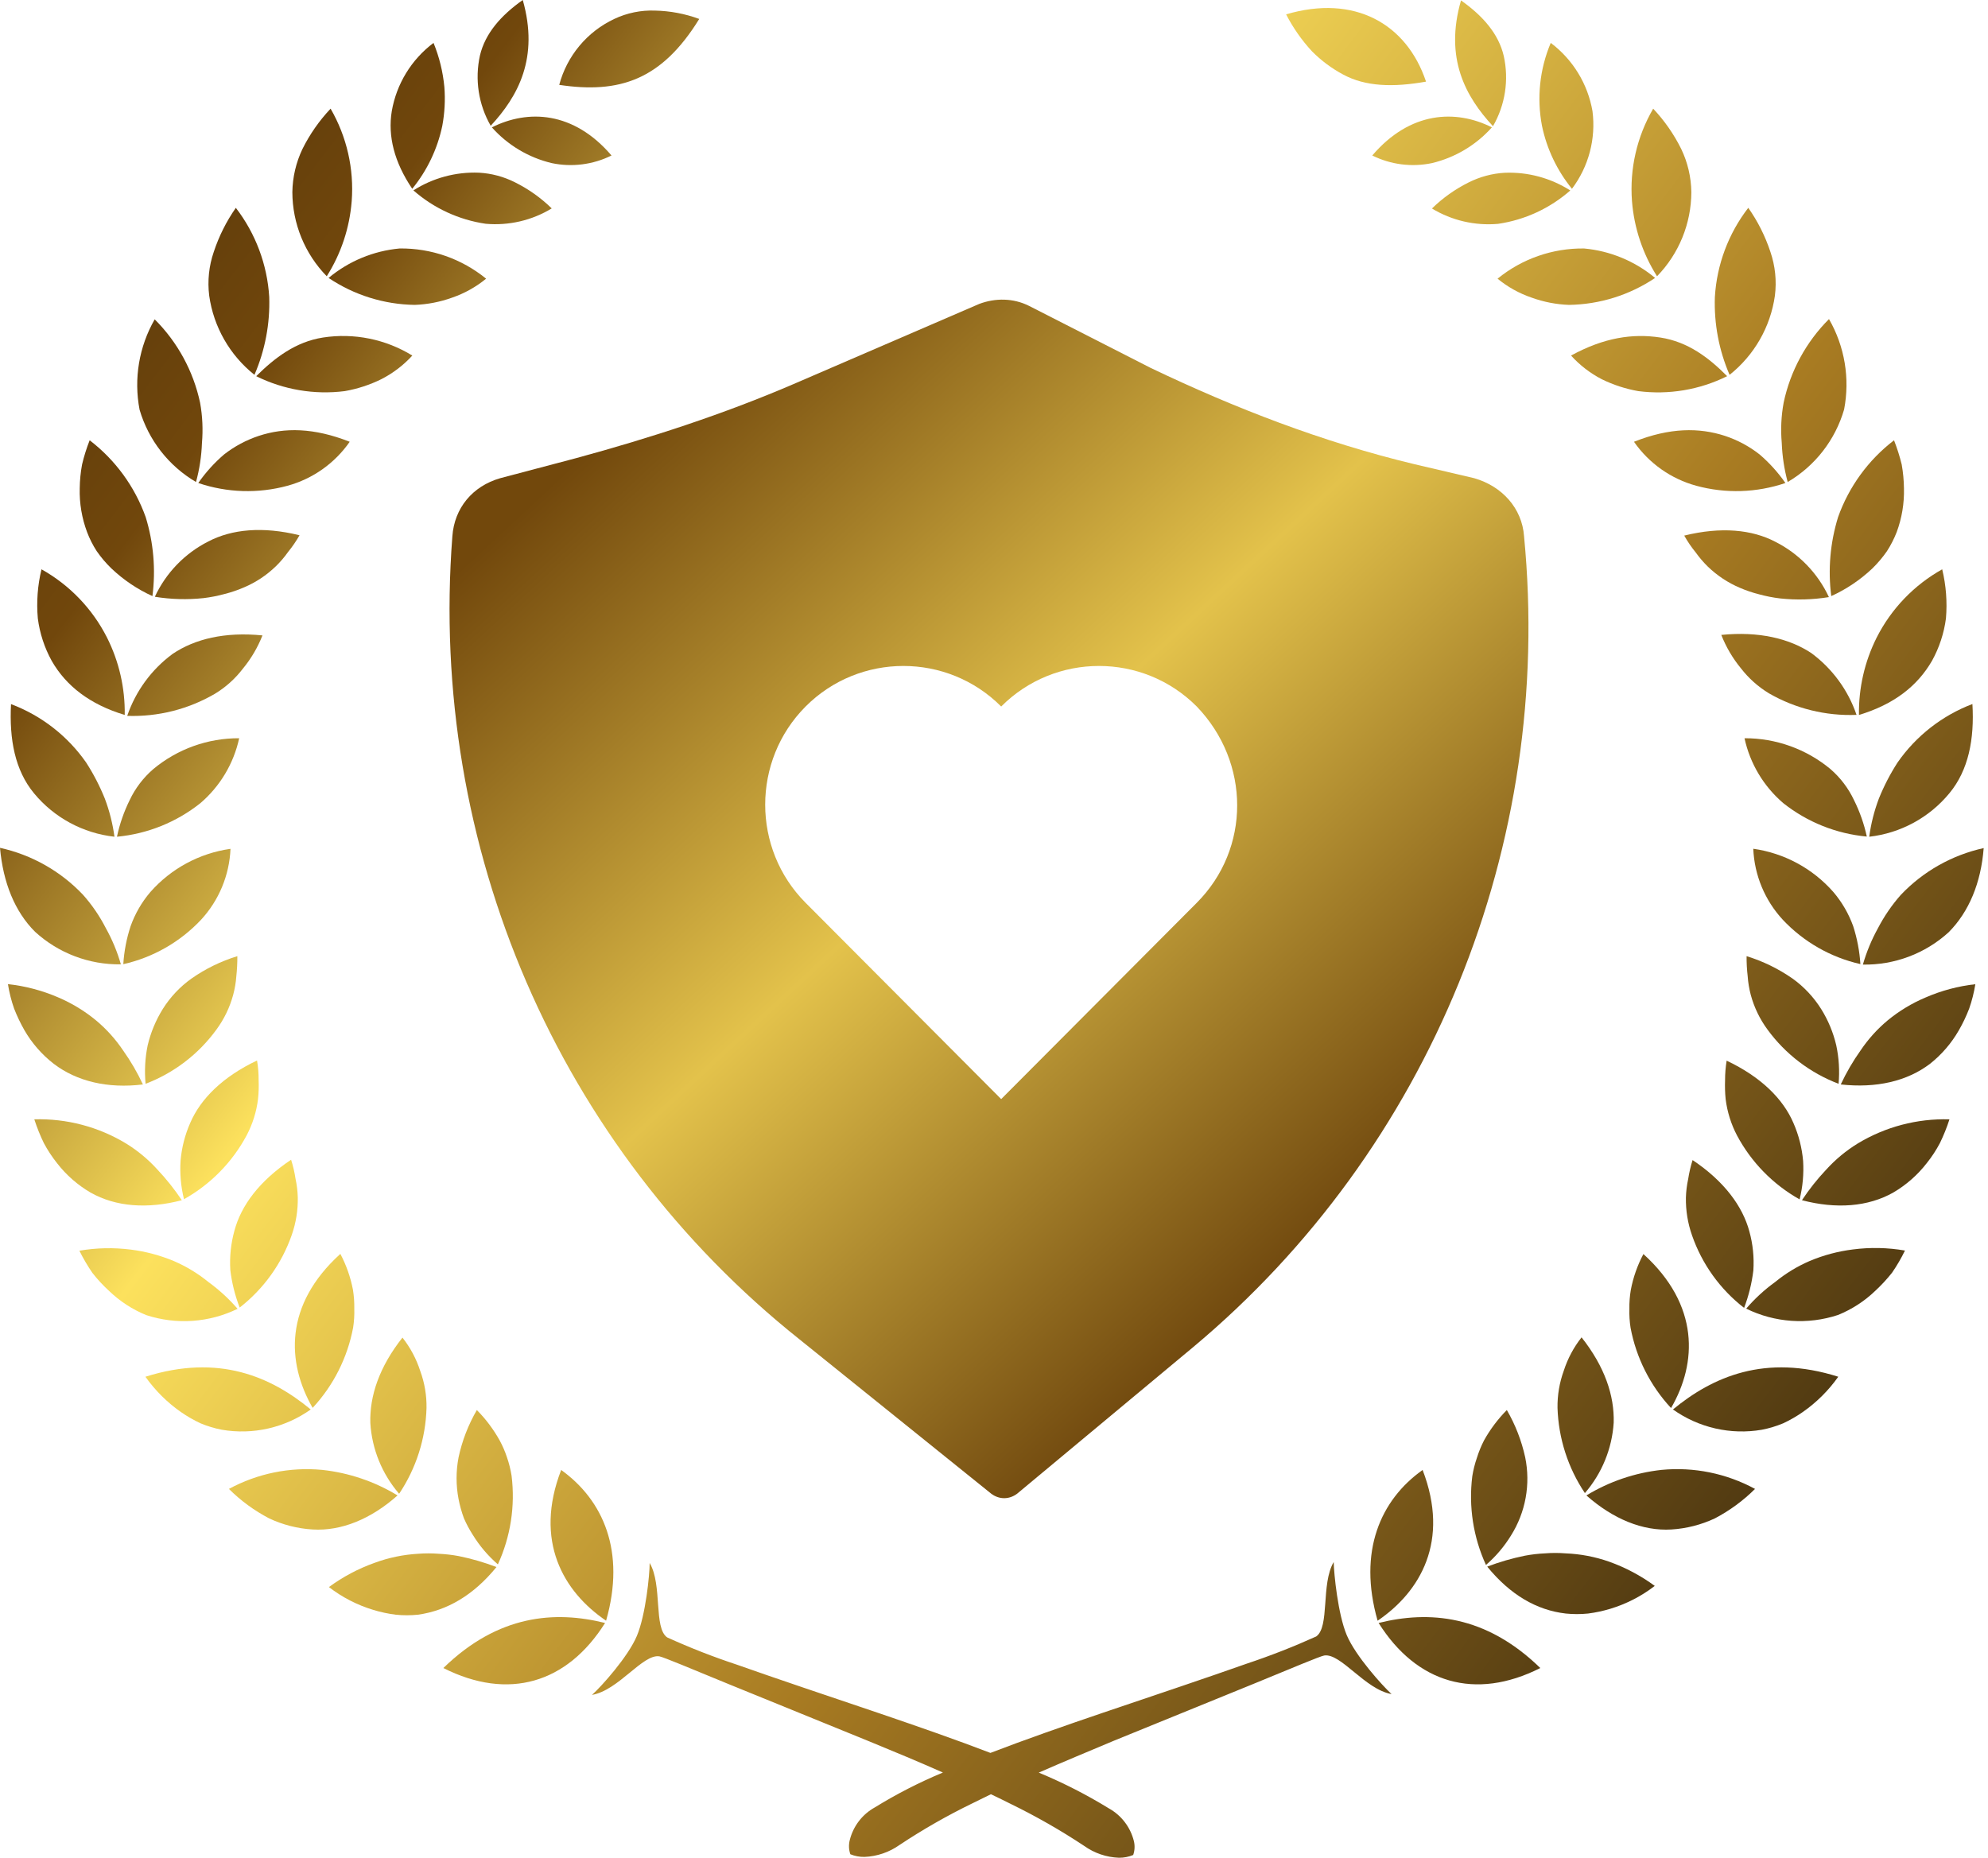 <svg xmlns="http://www.w3.org/2000/svg" width="199" height="186" viewBox="0 0 199 186" fill="none"><path d="M150.526 5.599C150.008 3.384 148.437 1.588 146.248 0.042C144.576 5.833 146.707 9.685 149.448 12.635C150.675 10.507 151.06 7.997 150.526 5.599Z" fill="url(#paint0_linear_92_516)"></path><path d="M137.365 15.568C139.217 16.488 141.325 16.755 143.348 16.329C145.663 15.774 147.753 14.526 149.34 12.752C145.738 10.939 141.159 11.123 137.365 15.568Z" fill="url(#paint1_linear_92_516)"></path><path d="M134.448 7.462C136.688 8.674 139.462 8.758 142.746 8.173C140.808 2.373 135.585 -0.585 128.741 1.437C129.431 2.78 130.3 4.022 131.323 5.131C132.242 6.06 133.296 6.846 134.448 7.462Z" fill="url(#paint2_linear_92_516)"></path><path d="M157.354 18.902C159.027 16.68 159.765 13.89 159.409 11.131C158.938 8.403 157.444 5.958 155.231 4.295C154.123 6.916 153.818 9.807 154.354 12.602C154.835 14.912 155.864 17.073 157.354 18.902Z" fill="url(#paint3_linear_92_516)"></path><path d="M150.618 17.298C149.361 17.37 148.133 17.7 147.008 18.267C145.657 18.94 144.419 19.82 143.34 20.875C145.326 22.078 147.645 22.617 149.958 22.412C152.64 22.02 155.151 20.859 157.187 19.07C155.23 17.821 152.937 17.203 150.618 17.298Z" fill="url(#paint4_linear_92_516)"></path><path d="M165.869 27.66C168.064 25.404 169.295 22.384 169.304 19.237C169.285 17.74 168.94 16.266 168.292 14.916C167.561 13.44 166.614 12.08 165.485 10.88C163.857 13.678 163.117 16.904 163.362 20.131C163.572 22.807 164.432 25.392 165.869 27.66Z" fill="url(#paint5_linear_92_516)"></path><path d="M157.053 30.526C160.128 30.481 163.124 29.543 165.677 27.827C163.66 26.145 161.18 25.117 158.565 24.878C155.414 24.839 152.349 25.91 149.908 27.902C150.921 28.734 152.076 29.377 153.317 29.799C154.517 30.234 155.777 30.479 157.053 30.526Z" fill="url(#paint6_linear_92_516)"></path><path d="M177.668 29.607C177.856 28.127 177.701 26.623 177.217 25.212C176.7 23.642 175.954 22.159 175.003 20.808C173.019 23.38 171.854 26.49 171.66 29.733C171.565 32.408 172.068 35.072 173.131 37.529C175.602 35.567 177.226 32.732 177.668 29.607Z" fill="url(#paint7_linear_92_516)"></path><path d="M172.888 37.663C171.058 35.816 168.969 34.22 166.203 33.794C163.437 33.368 160.563 33.794 157.262 35.599C158.14 36.567 159.184 37.371 160.345 37.972C161.498 38.537 162.725 38.936 163.989 39.159C167.038 39.551 170.135 39.031 172.888 37.663Z" fill="url(#paint8_linear_92_516)"></path><path d="M178.947 48.259C181.69 46.65 183.711 44.051 184.596 40.997C185.194 37.897 184.658 34.684 183.083 31.947C180.794 34.234 179.217 37.137 178.546 40.304C178.3 41.634 178.236 42.992 178.354 44.34C178.404 45.664 178.603 46.979 178.947 48.259Z" fill="url(#paint9_linear_92_516)"></path><path d="M172.663 43.638C170.089 42.802 167.156 42.802 163.563 44.231C165.06 46.384 167.267 47.943 169.797 48.635C172.733 49.434 175.84 49.338 178.721 48.359C177.985 47.302 177.117 46.341 176.139 45.501C175.097 44.683 173.921 44.053 172.663 43.638Z" fill="url(#paint10_linear_92_516)"></path><path d="M183.309 59.682C184.823 58.994 186.212 58.059 187.42 56.917C187.962 56.388 188.452 55.809 188.883 55.187C189.273 54.584 189.6 53.943 189.861 53.273C190.378 51.876 190.625 50.392 190.588 48.903C190.577 48.098 190.502 47.296 190.362 46.504C190.159 45.68 189.902 44.871 189.593 44.081C187.025 46.05 185.08 48.72 183.994 51.769C183.203 54.327 182.969 57.026 183.309 59.682Z" fill="url(#paint11_linear_92_516)"></path><path d="M177.71 54.242C175.379 53.022 172.287 52.713 168.593 53.624C168.922 54.213 169.302 54.773 169.73 55.295C170.096 55.809 170.507 56.29 170.958 56.732C171.884 57.626 172.966 58.343 174.15 58.847C174.78 59.119 175.432 59.34 176.097 59.507C176.785 59.695 177.486 59.832 178.195 59.916C179.82 60.09 181.462 60.044 183.075 59.783C181.959 57.386 180.07 55.434 177.71 54.242Z" fill="url(#paint12_linear_92_516)"></path><path d="M187.855 63.836C186.65 66.238 186.043 68.895 186.083 71.582C189.577 70.529 191.933 68.691 193.395 66.159C194.122 64.844 194.596 63.404 194.791 61.913C194.93 60.266 194.803 58.607 194.415 57C191.597 58.575 189.313 60.955 187.855 63.836Z" fill="url(#paint13_linear_92_516)"></path><path d="M172.303 63.568C172.778 64.778 173.441 65.907 174.267 66.911C175.041 67.912 175.993 68.762 177.075 69.418C179.735 70.95 182.774 71.697 185.841 71.574C184.994 69.091 183.408 66.927 181.295 65.373C179.081 63.919 176.047 63.192 172.303 63.568Z" fill="url(#paint14_linear_92_516)"></path><path d="M167.465 141.117C168.742 142.025 170.185 142.672 171.712 143.02C173.239 143.369 174.821 143.412 176.365 143.147C177.095 143.006 177.809 142.79 178.496 142.504C179.185 142.183 179.845 141.803 180.468 141.367C181.845 140.406 183.043 139.213 184.011 137.841C176.699 135.518 171.426 137.849 167.465 141.117Z" fill="url(#paint15_linear_92_516)"></path><path d="M167.273 140.975C169.897 136.462 170.131 130.663 164.507 125.557C163.907 126.684 163.482 127.896 163.245 129.15C163.139 129.777 163.091 130.412 163.103 131.047C163.084 131.679 163.123 132.311 163.22 132.936C163.784 135.945 165.189 138.732 167.273 140.975Z" fill="url(#paint16_linear_92_516)"></path><path d="M166.32 147.167C163.656 147.458 161.088 148.331 158.799 149.724C161.465 152.081 164.432 153.309 167.306 153.134C168.815 153.041 170.292 152.664 171.66 152.022C173.14 151.245 174.495 150.251 175.68 149.072C172.819 147.518 169.56 146.855 166.32 147.167Z" fill="url(#paint17_linear_92_516)"></path><path d="M161.532 142.437C161.607 139.738 160.646 136.847 158.315 133.897C157.527 134.896 156.925 136.028 156.535 137.239C156.102 138.428 155.89 139.685 155.908 140.95C156.002 143.997 156.952 146.957 158.649 149.49C160.353 147.516 161.366 145.04 161.532 142.437Z" fill="url(#paint18_linear_92_516)"></path><path d="M156.71 155.524C156.029 155.469 155.344 155.469 154.663 155.524C153.987 155.554 153.314 155.632 152.649 155.757C151.362 156.018 150.099 156.384 148.872 156.852C151.17 159.668 153.81 161.214 156.735 161.549C157.477 161.624 158.225 161.624 158.966 161.549C159.722 161.452 160.468 161.293 161.198 161.072C162.806 160.585 164.313 159.81 165.643 158.783C164.248 157.758 162.711 156.941 161.081 156.359C159.674 155.864 158.2 155.583 156.71 155.524Z" fill="url(#paint19_linear_92_516)"></path><path d="M148.546 144.226C148.26 144.786 148.022 145.371 147.835 145.972C147.628 146.57 147.475 147.185 147.376 147.811C146.999 150.839 147.474 153.912 148.746 156.685C149.728 155.836 150.573 154.841 151.253 153.735C152.716 151.408 153.225 148.607 152.674 145.914C152.311 144.248 151.691 142.65 150.835 141.175C149.937 142.083 149.166 143.109 148.546 144.226Z" fill="url(#paint20_linear_92_516)"></path><path d="M138 162.493C141.802 168.526 147.668 170.298 154.186 167.005C148.688 161.649 143.014 161.248 138 162.493Z" fill="url(#paint21_linear_92_516)"></path><path d="M137.9 162.267C142.195 159.351 145.136 154.278 142.404 147.175C138.192 150.167 135.911 155.315 137.9 162.267Z" fill="url(#paint22_linear_92_516)"></path><path d="M189.944 76.346C189.207 77.49 188.581 78.701 188.072 79.964C187.609 81.194 187.286 82.472 187.111 83.775C190.253 83.419 193.134 81.855 195.142 79.412C197.047 77.106 197.649 74.014 197.44 70.487C194.408 71.641 191.796 73.683 189.944 76.346Z" fill="url(#paint23_linear_92_516)"></path><path d="M185.59 80.114C185.03 78.925 184.227 77.866 183.234 77.005C180.817 74.995 177.77 73.9 174.627 73.914C175.176 76.447 176.541 78.731 178.512 80.415C180.914 82.317 183.818 83.479 186.869 83.758C186.595 82.495 186.166 81.271 185.59 80.114Z" fill="url(#paint24_linear_92_516)"></path><path d="M198.568 84.911C195.396 85.61 192.506 87.242 190.27 89.599C189.373 90.615 188.604 91.738 187.98 92.941C187.344 94.093 186.839 95.312 186.476 96.576C189.644 96.631 192.714 95.475 195.058 93.343C197.097 91.295 198.301 88.387 198.568 84.911Z" fill="url(#paint25_linear_92_516)"></path><path d="M185.507 92.733C185.056 91.484 184.386 90.326 183.526 89.315C181.457 86.956 178.611 85.417 175.504 84.978C175.614 87.62 176.66 90.138 178.454 92.081C180.544 94.304 183.25 95.852 186.226 96.526C186.144 95.237 185.902 93.963 185.507 92.733Z" fill="url(#paint26_linear_92_516)"></path><path d="M188.95 102.167C187.909 103.037 186.998 104.049 186.242 105.175C185.48 106.247 184.818 107.385 184.262 108.576C187.813 108.969 190.897 108.259 193.203 106.504C194.365 105.582 195.34 104.448 196.078 103.161C196.48 102.466 196.826 101.739 197.114 100.989C197.393 100.193 197.6 99.373 197.732 98.54C196.021 98.731 194.348 99.176 192.769 99.861C191.39 100.439 190.104 101.216 188.95 102.167Z" fill="url(#paint27_linear_92_516)"></path><path d="M183.81 104.657C183.509 103.371 182.998 102.142 182.298 101.022C181.549 99.829 180.576 98.793 179.432 97.972C178.024 96.993 176.474 96.237 174.835 95.732C174.829 96.403 174.865 97.073 174.944 97.738C174.987 98.371 175.09 98.997 175.253 99.61C175.591 100.859 176.158 102.035 176.925 103.078C178.722 105.54 181.195 107.427 184.044 108.51C184.159 107.221 184.08 105.923 183.81 104.657Z" fill="url(#paint28_linear_92_516)"></path><path d="M182.824 117.083C181.92 118.038 181.101 119.07 180.376 120.167C183.819 121.069 186.986 120.827 189.518 119.398C190.809 118.642 191.943 117.647 192.861 116.465C193.367 115.835 193.812 115.158 194.189 114.443C194.561 113.675 194.88 112.882 195.142 112.07C191.908 111.975 188.716 112.817 185.95 114.493C184.792 115.206 183.74 116.078 182.824 117.083Z" fill="url(#paint29_linear_92_516)"></path><path d="M180.142 120.084C180.455 118.828 180.573 117.531 180.493 116.24C180.379 114.928 180.052 113.643 179.524 112.437C178.487 110.014 176.265 107.816 172.838 106.195C172.732 106.847 172.679 107.506 172.68 108.167C172.657 108.794 172.676 109.423 172.738 110.047C172.896 111.317 173.281 112.549 173.875 113.682C175.309 116.371 177.484 118.593 180.142 120.084Z" fill="url(#paint30_linear_92_516)"></path><path d="M185.465 125.098C183.981 125.282 182.53 125.67 181.153 126.251C179.907 126.787 178.742 127.496 177.693 128.357C176.625 129.128 175.652 130.023 174.794 131.022C177.656 132.429 180.957 132.657 183.986 131.657C185.374 131.095 186.642 130.272 187.721 129.234C188.323 128.675 188.882 128.072 189.393 127.429C189.88 126.722 190.313 125.979 190.688 125.206C188.962 124.907 187.202 124.871 185.465 125.098Z" fill="url(#paint31_linear_92_516)"></path><path d="M174.585 130.947C175.045 129.741 175.356 128.484 175.512 127.203C175.6 125.884 175.464 124.559 175.111 123.284C174.434 120.777 172.604 118.27 169.429 116.148C169.234 116.771 169.086 117.408 168.986 118.053C168.853 118.666 168.777 119.29 168.76 119.916C168.739 121.196 168.946 122.469 169.37 123.677C170.367 126.555 172.178 129.081 174.585 130.947Z" fill="url(#paint32_linear_92_516)"></path><path d="M133.504 156.393C132.209 158.582 133.128 162.894 131.749 163.847C129.477 164.874 127.154 165.783 124.788 166.571C120.852 167.966 115.68 169.696 110.423 171.476C106.537 172.797 102.618 174.167 99.142 175.504C95.733 174.192 91.905 172.863 88.111 171.568C82.855 169.788 77.682 168.058 73.746 166.663C71.379 165.881 69.055 164.972 66.785 163.939C65.407 162.986 66.326 158.674 65.031 156.485C65.031 157.688 64.629 161.699 63.752 163.788C62.875 165.877 60.175 168.886 59.256 169.696C61.922 169.245 64.345 165.568 66.008 165.836C66.418 165.911 69.109 167.039 72.986 168.635L87.058 174.367C89.565 175.395 92.072 176.44 94.387 177.468C92.025 178.45 89.745 179.618 87.568 180.961C86.947 181.304 86.404 181.773 85.972 182.337C85.541 182.9 85.231 183.547 85.061 184.237C84.941 184.703 84.961 185.194 85.12 185.649C85.57 185.835 86.053 185.926 86.54 185.916C87.798 185.864 89.014 185.449 90.042 184.721C92.382 183.166 94.825 181.77 97.354 180.543L99.192 179.641C99.894 179.975 100.579 180.309 101.223 180.635C103.746 181.866 106.186 183.262 108.526 184.813C109.546 185.542 110.758 185.955 112.011 186C112.498 186.005 112.982 185.911 113.432 185.724C113.591 185.273 113.614 184.785 113.499 184.32C113.327 183.633 113.016 182.988 112.585 182.426C112.154 181.864 111.611 181.396 110.992 181.053C108.752 179.678 106.408 178.482 103.98 177.476C106.395 176.415 108.994 175.337 111.501 174.284L125.574 168.551C129.451 166.955 132.134 165.827 132.551 165.752C134.223 165.485 136.638 169.153 139.295 169.613C138.384 168.777 135.685 165.794 134.808 163.705C133.93 161.615 133.529 157.596 133.504 156.393Z" fill="url(#paint33_linear_92_516)"></path><path d="M55.22 16.329C57.246 16.757 59.357 16.489 61.212 15.568C57.41 11.123 52.855 10.939 49.237 12.752C50.819 14.527 52.907 15.776 55.22 16.329Z" fill="url(#paint34_linear_92_516)"></path><path d="M52.329 0C50.139 1.546 48.568 3.343 48.042 5.557C47.513 7.955 47.897 10.464 49.12 12.593C51.861 9.643 53.975 5.791 52.329 0Z" fill="url(#paint35_linear_92_516)"></path><path d="M69.994 1.897C68.575 1.374 67.078 1.092 65.565 1.061C64.159 1.008 62.76 1.295 61.487 1.897C60.144 2.529 58.954 3.447 58.003 4.588C57.051 5.728 56.361 7.063 55.98 8.498C61.955 9.393 66.209 8.047 69.994 1.897Z" fill="url(#paint36_linear_92_516)"></path><path d="M55.228 20.866C54.149 19.811 52.911 18.932 51.56 18.259C50.436 17.69 49.207 17.36 47.95 17.29C45.631 17.196 43.339 17.814 41.382 19.061C43.42 20.851 45.934 22.012 48.618 22.404C50.929 22.61 53.246 22.072 55.228 20.866Z" fill="url(#paint37_linear_92_516)"></path><path d="M44.273 12.602C44.512 11.321 44.583 10.015 44.482 8.716C44.34 7.197 43.974 5.707 43.396 4.295C41.183 5.958 39.688 8.403 39.217 11.131C38.808 13.638 39.468 16.237 41.265 18.902C42.758 17.073 43.789 14.912 44.273 12.602Z" fill="url(#paint38_linear_92_516)"></path><path d="M48.66 27.902C46.221 25.911 43.16 24.841 40.011 24.877C37.393 25.115 34.91 26.144 32.891 27.827C35.444 29.543 38.44 30.481 41.515 30.526C42.793 30.479 44.056 30.234 45.259 29.799C46.497 29.375 47.649 28.732 48.66 27.902Z" fill="url(#paint39_linear_92_516)"></path><path d="M35.206 20.131C35.45 16.905 34.713 13.68 33.092 10.88C31.959 12.079 31.01 13.44 30.276 14.916C29.632 16.267 29.287 17.741 29.265 19.237C29.273 22.386 30.508 25.407 32.708 27.66C34.141 25.392 34.999 22.807 35.206 20.131Z" fill="url(#paint40_linear_92_516)"></path><path d="M41.273 35.599C38.601 33.956 35.432 33.316 32.331 33.794C29.599 34.22 27.51 35.816 25.646 37.663C28.39 39.024 31.474 39.544 34.513 39.159C35.777 38.937 37.004 38.538 38.156 37.972C39.329 37.374 40.385 36.571 41.273 35.599Z" fill="url(#paint41_linear_92_516)"></path><path d="M25.471 37.529C26.533 35.071 27.038 32.409 26.95 29.733C26.752 26.491 25.587 23.382 23.607 20.808C22.662 22.161 21.919 23.644 21.401 25.212C20.914 26.622 20.757 28.126 20.942 29.607C21.381 32.73 23.003 35.566 25.471 37.529Z" fill="url(#paint42_linear_92_516)"></path><path d="M28.78 48.635C31.308 47.943 33.511 46.384 35.006 44.231C31.412 42.81 28.479 42.794 25.914 43.638C24.654 44.054 23.475 44.685 22.429 45.501C21.451 46.341 20.584 47.302 19.847 48.359C22.731 49.338 25.841 49.434 28.78 48.635Z" fill="url(#paint43_linear_92_516)"></path><path d="M19.621 48.259C19.968 46.988 20.167 45.681 20.215 44.365C20.332 43.017 20.27 41.66 20.031 40.329C19.357 37.162 17.777 34.259 15.485 31.972C13.914 34.711 13.377 37.922 13.972 41.022C14.866 44.066 16.886 46.654 19.621 48.259Z" fill="url(#paint44_linear_92_516)"></path><path d="M15.501 59.749C17.115 60.011 18.756 60.056 20.382 59.883C21.087 59.798 21.785 59.661 22.471 59.474C23.137 59.306 23.788 59.086 24.418 58.813C25.603 58.312 26.686 57.595 27.61 56.699C28.063 56.259 28.475 55.778 28.838 55.262C29.266 54.738 29.649 54.178 29.983 53.591C26.281 52.68 23.198 52.989 20.858 54.209C18.501 55.402 16.614 57.353 15.501 59.749Z" fill="url(#paint45_linear_92_516)"></path><path d="M9.685 55.187C10.117 55.811 10.609 56.391 11.156 56.917C12.36 58.061 13.747 58.996 15.259 59.682C15.602 57.027 15.371 54.328 14.582 51.769C13.492 48.72 11.545 46.05 8.975 44.081C8.664 44.87 8.41 45.679 8.215 46.504C8.068 47.295 7.99 48.098 7.981 48.903C7.942 50.393 8.192 51.877 8.716 53.273C8.97 53.944 9.295 54.585 9.685 55.187Z" fill="url(#paint46_linear_92_516)"></path><path d="M21.502 69.468C22.583 68.815 23.533 67.964 24.301 66.961C25.13 65.957 25.795 64.829 26.273 63.618C22.521 63.242 19.496 63.969 17.273 65.474C15.165 67.031 13.582 69.194 12.735 71.674C15.807 71.78 18.846 71.016 21.502 69.468Z" fill="url(#paint47_linear_92_516)"></path><path d="M5.173 66.159C6.602 68.666 8.992 70.529 12.485 71.582C12.528 68.895 11.92 66.237 10.713 63.836C9.255 60.955 6.971 58.575 4.153 57C3.764 58.607 3.64 60.267 3.786 61.913C3.978 63.403 4.448 64.843 5.173 66.159Z" fill="url(#paint48_linear_92_516)"></path><path d="M35.348 132.919C35.445 132.294 35.484 131.662 35.465 131.03C35.476 130.395 35.431 129.761 35.331 129.134C35.091 127.88 34.666 126.669 34.07 125.54C28.437 130.646 28.68 136.404 31.295 140.958C33.379 138.715 34.784 135.928 35.348 132.919Z" fill="url(#paint49_linear_92_516)"></path><path d="M31.103 141.117C27.142 137.849 21.911 135.518 14.557 137.841C15.527 139.211 16.726 140.404 18.1 141.367C18.724 141.801 19.384 142.181 20.072 142.504C20.759 142.79 21.473 143.006 22.203 143.147C23.747 143.412 25.328 143.369 26.856 143.02C28.383 142.672 29.827 142.025 31.103 141.117Z" fill="url(#paint50_linear_92_516)"></path><path d="M42.694 140.975C42.716 139.71 42.503 138.452 42.067 137.265C41.677 136.054 41.074 134.922 40.287 133.922C37.956 136.872 36.995 139.772 37.07 142.462C37.227 145.079 38.24 147.572 39.953 149.557C41.657 147.012 42.607 144.037 42.694 140.975Z" fill="url(#paint51_linear_92_516)"></path><path d="M32.248 147.167C29.016 146.862 25.767 147.525 22.914 149.072C24.1 150.253 25.458 151.247 26.941 152.022C28.309 152.666 29.787 153.043 31.295 153.134C34.17 153.309 37.145 152.081 39.794 149.724C37.497 148.327 34.921 147.454 32.248 147.167Z" fill="url(#paint52_linear_92_516)"></path><path d="M50.022 144.226C49.402 143.109 48.631 142.083 47.733 141.175C46.876 142.648 46.258 144.247 45.902 145.914C45.637 147.294 45.637 148.712 45.902 150.092C46.029 150.743 46.207 151.383 46.437 152.005C46.689 152.586 46.988 153.145 47.331 153.677C48.011 154.783 48.857 155.777 49.838 156.627C51.111 153.853 51.585 150.78 51.209 147.752C51.11 147.127 50.956 146.512 50.749 145.914C50.558 145.33 50.314 144.766 50.022 144.226Z" fill="url(#paint53_linear_92_516)"></path><path d="M49.696 156.894C48.472 156.426 47.212 156.06 45.928 155.799C45.262 155.675 44.59 155.597 43.914 155.565C43.23 155.511 42.542 155.511 41.858 155.565C40.364 155.65 38.891 155.957 37.487 156.476C35.857 157.058 34.32 157.875 32.925 158.899C34.257 159.928 35.767 160.704 37.379 161.189C38.108 161.411 38.854 161.57 39.61 161.665C40.352 161.741 41.099 161.741 41.841 161.665C44.758 161.256 47.407 159.71 49.696 156.894Z" fill="url(#paint54_linear_92_516)"></path><path d="M60.669 162.267C62.657 155.315 60.376 150.192 56.173 147.175C53.432 154.278 56.382 159.359 60.669 162.267Z" fill="url(#paint55_linear_92_516)"></path><path d="M44.382 167.005C50.9 170.298 56.774 168.526 60.568 162.493C55.554 161.248 49.88 161.649 44.382 167.005Z" fill="url(#paint56_linear_92_516)"></path><path d="M20.056 80.415C22.027 78.731 23.392 76.447 23.942 73.913C20.8 73.898 17.755 74.993 15.343 77.005C14.345 77.864 13.539 78.923 12.978 80.114C12.404 81.276 11.977 82.506 11.708 83.774C14.758 83.49 17.659 82.323 20.056 80.415Z" fill="url(#paint57_linear_92_516)"></path><path d="M11.457 83.774C11.282 82.472 10.96 81.193 10.496 79.964C9.988 78.701 9.361 77.49 8.624 76.345C6.764 73.681 4.143 71.642 1.103 70.496C0.919 74.022 1.496 77.114 3.401 79.421C5.418 81.864 8.308 83.426 11.457 83.774Z" fill="url(#paint58_linear_92_516)"></path><path d="M23.073 84.986C19.963 85.425 17.114 86.963 15.042 89.323C14.182 90.333 13.514 91.491 13.07 92.741C12.667 93.969 12.423 95.244 12.343 96.535C15.321 95.862 18.031 94.314 20.123 92.089C21.917 90.146 22.962 87.629 23.073 84.986Z" fill="url(#paint59_linear_92_516)"></path><path d="M12.1 96.551C11.738 95.285 11.23 94.066 10.588 92.916C9.97 91.709 9.201 90.585 8.298 89.574C6.062 87.217 3.172 85.585 0 84.886C0.309 88.362 1.479 91.27 3.51 93.292C5.853 95.435 8.926 96.601 12.1 96.551Z" fill="url(#paint60_linear_92_516)"></path><path d="M21.669 103.078C22.435 102.035 23.002 100.859 23.34 99.61C23.506 98.998 23.612 98.371 23.657 97.738C23.729 97.072 23.763 96.402 23.758 95.732C22.121 96.235 20.573 96.991 19.17 97.972C18.021 98.79 17.044 99.827 16.295 101.022C15.598 102.144 15.088 103.372 14.783 104.657C14.522 105.924 14.451 107.222 14.574 108.51C17.416 107.427 19.882 105.539 21.669 103.078Z" fill="url(#paint61_linear_92_516)"></path><path d="M5.373 106.504C7.671 108.259 10.763 109.011 14.306 108.577C13.751 107.385 13.088 106.247 12.326 105.175C11.57 104.05 10.659 103.037 9.618 102.167C8.467 101.215 7.183 100.436 5.808 99.852C4.212 99.165 2.522 98.72 0.794 98.532C0.926 99.365 1.133 100.185 1.412 100.98C1.704 101.729 2.05 102.455 2.449 103.153C3.198 104.448 4.192 105.586 5.373 106.504Z" fill="url(#paint62_linear_92_516)"></path><path d="M24.694 113.666C25.291 112.533 25.676 111.301 25.83 110.031C25.896 109.406 25.916 108.778 25.889 108.15C25.894 107.49 25.84 106.83 25.73 106.178C22.312 107.799 20.089 109.997 19.045 112.421C18.513 113.625 18.185 114.91 18.075 116.223C17.992 117.514 18.108 118.811 18.418 120.067C21.079 118.577 23.257 116.356 24.694 113.666Z" fill="url(#paint63_linear_92_516)"></path><path d="M18.201 120.167C17.47 119.071 16.648 118.04 15.744 117.083C14.832 116.077 13.783 115.205 12.627 114.493C9.861 112.815 6.668 111.974 3.435 112.069C3.697 112.882 4.015 113.675 4.387 114.443C4.767 115.156 5.212 115.833 5.716 116.465C6.633 117.647 7.768 118.642 9.059 119.398C11.582 120.827 14.749 121.069 18.201 120.167Z" fill="url(#paint64_linear_92_516)"></path><path d="M29.206 123.643C29.628 122.435 29.832 121.162 29.808 119.883C29.791 119.256 29.715 118.632 29.582 118.019C29.486 117.373 29.338 116.736 29.139 116.114C25.972 118.228 24.125 120.702 23.457 123.251C23.108 124.526 22.972 125.85 23.056 127.17C23.21 128.452 23.525 129.71 23.992 130.914C26.393 129.042 28.203 126.518 29.206 123.643Z" fill="url(#paint65_linear_92_516)"></path><path d="M23.783 131.039C22.921 130.043 21.948 129.149 20.883 128.373C19.833 127.515 18.669 126.806 17.424 126.267C16.045 125.689 14.595 125.301 13.111 125.114C11.394 124.894 9.654 124.931 7.947 125.223C8.328 125.994 8.763 126.737 9.251 127.446C9.757 128.093 10.316 128.696 10.922 129.251C11.998 130.289 13.263 131.112 14.649 131.674C17.661 132.655 20.936 132.427 23.783 131.039Z" fill="url(#paint66_linear_92_516)"></path><path fill-rule="evenodd" clip-rule="evenodd" d="M152.558 53.691C152.359 50.884 150.361 48.678 147.564 47.876L141.571 46.472C132.382 44.266 123.592 40.857 115.202 36.846L103.016 30.629C101.417 29.827 99.62 29.827 98.021 30.429L79.443 38.45C72.451 41.459 65.059 43.865 57.668 45.87L50.077 47.876C47.28 48.678 45.482 50.884 45.282 53.691C42.885 84.775 55.87 114.856 80.042 134.107L99.22 149.549C100.019 150.15 101.018 150.15 101.817 149.549L119.397 134.909C143.169 115.056 155.555 84.574 152.558 53.691ZM119.796 90.39L100.219 110.043L80.641 90.39C75.248 84.975 75.248 76.152 80.641 70.737C86.035 65.323 94.825 65.323 100.219 70.737C105.613 65.323 114.402 65.323 119.796 70.737C125.19 76.352 125.19 84.975 119.796 90.39Z" fill="url(#paint67_linear_92_516)"></path><defs><linearGradient id="paint0_linear_92_516" x1="23.407" y1="-88.596" x2="539.782" y2="305.131" gradientUnits="userSpaceOnUse"><stop stop-color="#251909"></stop><stop offset="0.12" stop-color="#71470C"></stop><stop offset="0.19" stop-color="#FCE15D"></stop><stop offset="0.31" stop-color="#A87B22"></stop><stop offset="0.46" stop-color="#251909"></stop><stop offset="0.66" stop-color="#A87B22"></stop><stop offset="0.82" stop-color="#49320A"></stop><stop offset="0.92" stop-color="#FCE15D"></stop><stop offset="1" stop-color="#251909"></stop></linearGradient><linearGradient id="paint1_linear_92_516" x1="17.958" y1="-81.451" x2="534.335" y2="312.277" gradientUnits="userSpaceOnUse"><stop stop-color="#251909"></stop><stop offset="0.12" stop-color="#71470C"></stop><stop offset="0.19" stop-color="#FCE15D"></stop><stop offset="0.31" stop-color="#A87B22"></stop><stop offset="0.46" stop-color="#251909"></stop><stop offset="0.66" stop-color="#A87B22"></stop><stop offset="0.82" stop-color="#49320A"></stop><stop offset="0.92" stop-color="#FCE15D"></stop><stop offset="1" stop-color="#251909"></stop></linearGradient><linearGradient id="paint2_linear_92_516" x1="19.838" y1="-83.908" x2="536.213" y2="309.811" gradientUnits="userSpaceOnUse"><stop stop-color="#251909"></stop><stop offset="0.12" stop-color="#71470C"></stop><stop offset="0.19" stop-color="#FCE15D"></stop><stop offset="0.31" stop-color="#A87B22"></stop><stop offset="0.46" stop-color="#251909"></stop><stop offset="0.66" stop-color="#A87B22"></stop><stop offset="0.82" stop-color="#49320A"></stop><stop offset="0.92" stop-color="#FCE15D"></stop><stop offset="1" stop-color="#251909"></stop></linearGradient><linearGradient id="paint3_linear_92_516" x1="23.943" y1="-89.29" x2="540.308" y2="304.425" gradientUnits="userSpaceOnUse"><stop stop-color="#251909"></stop><stop offset="0.12" stop-color="#71470C"></stop><stop offset="0.19" stop-color="#FCE15D"></stop><stop offset="0.31" stop-color="#A87B22"></stop><stop offset="0.46" stop-color="#251909"></stop><stop offset="0.66" stop-color="#A87B22"></stop><stop offset="0.82" stop-color="#49320A"></stop><stop offset="0.92" stop-color="#FCE15D"></stop><stop offset="1" stop-color="#251909"></stop></linearGradient><linearGradient id="paint4_linear_92_516" x1="17.707" y1="-81.117" x2="534.083" y2="312.612" gradientUnits="userSpaceOnUse"><stop stop-color="#251909"></stop><stop offset="0.12" stop-color="#71470C"></stop><stop offset="0.19" stop-color="#FCE15D"></stop><stop offset="0.31" stop-color="#A87B22"></stop><stop offset="0.46" stop-color="#251909"></stop><stop offset="0.66" stop-color="#A87B22"></stop><stop offset="0.82" stop-color="#49320A"></stop><stop offset="0.92" stop-color="#FCE15D"></stop><stop offset="1" stop-color="#251909"></stop></linearGradient><linearGradient id="paint5_linear_92_516" x1="23.706" y1="-88.981" x2="540.075" y2="304.753" gradientUnits="userSpaceOnUse"><stop stop-color="#251909"></stop><stop offset="0.12" stop-color="#71470C"></stop><stop offset="0.19" stop-color="#FCE15D"></stop><stop offset="0.31" stop-color="#A87B22"></stop><stop offset="0.46" stop-color="#251909"></stop><stop offset="0.66" stop-color="#A87B22"></stop><stop offset="0.82" stop-color="#49320A"></stop><stop offset="0.92" stop-color="#FCE15D"></stop><stop offset="1" stop-color="#251909"></stop></linearGradient><linearGradient id="paint6_linear_92_516" x1="16.663" y1="-79.746" x2="533.036" y2="313.982" gradientUnits="userSpaceOnUse"><stop stop-color="#251909"></stop><stop offset="0.12" stop-color="#71470C"></stop><stop offset="0.19" stop-color="#FCE15D"></stop><stop offset="0.31" stop-color="#A87B22"></stop><stop offset="0.46" stop-color="#251909"></stop><stop offset="0.66" stop-color="#A87B22"></stop><stop offset="0.82" stop-color="#49320A"></stop><stop offset="0.92" stop-color="#FCE15D"></stop><stop offset="1" stop-color="#251909"></stop></linearGradient><linearGradient id="paint7_linear_92_516" x1="22.01" y1="-86.757" x2="538.386" y2="306.965" gradientUnits="userSpaceOnUse"><stop stop-color="#251909"></stop><stop offset="0.12" stop-color="#71470C"></stop><stop offset="0.19" stop-color="#FCE15D"></stop><stop offset="0.31" stop-color="#A87B22"></stop><stop offset="0.46" stop-color="#251909"></stop><stop offset="0.66" stop-color="#A87B22"></stop><stop offset="0.82" stop-color="#49320A"></stop><stop offset="0.92" stop-color="#FCE15D"></stop><stop offset="1" stop-color="#251909"></stop></linearGradient><linearGradient id="paint8_linear_92_516" x1="15.126" y1="-77.733" x2="531.503" y2="315.992" gradientUnits="userSpaceOnUse"><stop stop-color="#251909"></stop><stop offset="0.12" stop-color="#71470C"></stop><stop offset="0.19" stop-color="#FCE15D"></stop><stop offset="0.31" stop-color="#A87B22"></stop><stop offset="0.46" stop-color="#251909"></stop><stop offset="0.66" stop-color="#A87B22"></stop><stop offset="0.82" stop-color="#49320A"></stop><stop offset="0.92" stop-color="#FCE15D"></stop><stop offset="1" stop-color="#251909"></stop></linearGradient><linearGradient id="paint9_linear_92_516" x1="19.304" y1="-83.206" x2="535.671" y2="310.519" gradientUnits="userSpaceOnUse"><stop stop-color="#251909"></stop><stop offset="0.12" stop-color="#71470C"></stop><stop offset="0.19" stop-color="#FCE15D"></stop><stop offset="0.31" stop-color="#A87B22"></stop><stop offset="0.46" stop-color="#251909"></stop><stop offset="0.66" stop-color="#A87B22"></stop><stop offset="0.82" stop-color="#49320A"></stop><stop offset="0.92" stop-color="#FCE15D"></stop><stop offset="1" stop-color="#251909"></stop></linearGradient><linearGradient id="paint10_linear_92_516" x1="12.736" y1="-74.599" x2="529.112" y2="319.124" gradientUnits="userSpaceOnUse"><stop stop-color="#251909"></stop><stop offset="0.12" stop-color="#71470C"></stop><stop offset="0.19" stop-color="#FCE15D"></stop><stop offset="0.31" stop-color="#A87B22"></stop><stop offset="0.46" stop-color="#251909"></stop><stop offset="0.66" stop-color="#A87B22"></stop><stop offset="0.82" stop-color="#49320A"></stop><stop offset="0.92" stop-color="#FCE15D"></stop><stop offset="1" stop-color="#251909"></stop></linearGradient><linearGradient id="paint11_linear_92_516" x1="15.619" y1="-78.375" x2="531.984" y2="315.342" gradientUnits="userSpaceOnUse"><stop stop-color="#251909"></stop><stop offset="0.12" stop-color="#71470C"></stop><stop offset="0.19" stop-color="#FCE15D"></stop><stop offset="0.31" stop-color="#A87B22"></stop><stop offset="0.46" stop-color="#251909"></stop><stop offset="0.66" stop-color="#A87B22"></stop><stop offset="0.82" stop-color="#49320A"></stop><stop offset="0.92" stop-color="#FCE15D"></stop><stop offset="1" stop-color="#251909"></stop></linearGradient><linearGradient id="paint12_linear_92_516" x1="9.467" y1="-70.312" x2="525.844" y2="323.408" gradientUnits="userSpaceOnUse"><stop stop-color="#251909"></stop><stop offset="0.12" stop-color="#71470C"></stop><stop offset="0.19" stop-color="#FCE15D"></stop><stop offset="0.31" stop-color="#A87B22"></stop><stop offset="0.46" stop-color="#251909"></stop><stop offset="0.66" stop-color="#A87B22"></stop><stop offset="0.82" stop-color="#49320A"></stop><stop offset="0.92" stop-color="#FCE15D"></stop><stop offset="1" stop-color="#251909"></stop></linearGradient><linearGradient id="paint13_linear_92_516" x1="11.03" y1="-72.359" x2="527.397" y2="321.369" gradientUnits="userSpaceOnUse"><stop stop-color="#251909"></stop><stop offset="0.12" stop-color="#71470C"></stop><stop offset="0.19" stop-color="#FCE15D"></stop><stop offset="0.31" stop-color="#A87B22"></stop><stop offset="0.46" stop-color="#251909"></stop><stop offset="0.66" stop-color="#A87B22"></stop><stop offset="0.82" stop-color="#49320A"></stop><stop offset="0.92" stop-color="#FCE15D"></stop><stop offset="1" stop-color="#251909"></stop></linearGradient><linearGradient id="paint14_linear_92_516" x1="5.424" y1="-65.013" x2="521.797" y2="328.712" gradientUnits="userSpaceOnUse"><stop stop-color="#251909"></stop><stop offset="0.12" stop-color="#71470C"></stop><stop offset="0.19" stop-color="#FCE15D"></stop><stop offset="0.31" stop-color="#A87B22"></stop><stop offset="0.46" stop-color="#251909"></stop><stop offset="0.66" stop-color="#A87B22"></stop><stop offset="0.82" stop-color="#49320A"></stop><stop offset="0.92" stop-color="#FCE15D"></stop><stop offset="1" stop-color="#251909"></stop></linearGradient><linearGradient id="paint15_linear_92_516" x1="-30.56" y1="-17.816" x2="485.814" y2="375.912" gradientUnits="userSpaceOnUse"><stop stop-color="#251909"></stop><stop offset="0.12" stop-color="#71470C"></stop><stop offset="0.19" stop-color="#FCE15D"></stop><stop offset="0.31" stop-color="#A87B22"></stop><stop offset="0.46" stop-color="#251909"></stop><stop offset="0.66" stop-color="#A87B22"></stop><stop offset="0.82" stop-color="#49320A"></stop><stop offset="0.92" stop-color="#FCE15D"></stop><stop offset="1" stop-color="#251909"></stop></linearGradient><linearGradient id="paint16_linear_92_516" x1="-31.17" y1="-17.005" x2="485.196" y2="376.714" gradientUnits="userSpaceOnUse"><stop stop-color="#251909"></stop><stop offset="0.12" stop-color="#71470C"></stop><stop offset="0.19" stop-color="#FCE15D"></stop><stop offset="0.31" stop-color="#A87B22"></stop><stop offset="0.46" stop-color="#251909"></stop><stop offset="0.66" stop-color="#A87B22"></stop><stop offset="0.82" stop-color="#49320A"></stop><stop offset="0.92" stop-color="#FCE15D"></stop><stop offset="1" stop-color="#251909"></stop></linearGradient><linearGradient id="paint17_linear_92_516" x1="-38.483" y1="-7.421" x2="477.886" y2="386.307" gradientUnits="userSpaceOnUse"><stop stop-color="#251909"></stop><stop offset="0.12" stop-color="#71470C"></stop><stop offset="0.19" stop-color="#FCE15D"></stop><stop offset="0.31" stop-color="#A87B22"></stop><stop offset="0.46" stop-color="#251909"></stop><stop offset="0.66" stop-color="#A87B22"></stop><stop offset="0.82" stop-color="#49320A"></stop><stop offset="0.92" stop-color="#FCE15D"></stop><stop offset="1" stop-color="#251909"></stop></linearGradient><linearGradient id="paint18_linear_92_516" x1="-37.988" y1="-8.063" x2="478.377" y2="385.654" gradientUnits="userSpaceOnUse"><stop stop-color="#251909"></stop><stop offset="0.12" stop-color="#71470C"></stop><stop offset="0.19" stop-color="#FCE15D"></stop><stop offset="0.31" stop-color="#A87B22"></stop><stop offset="0.46" stop-color="#251909"></stop><stop offset="0.66" stop-color="#A87B22"></stop><stop offset="0.82" stop-color="#49320A"></stop><stop offset="0.92" stop-color="#FCE15D"></stop><stop offset="1" stop-color="#251909"></stop></linearGradient><linearGradient id="paint19_linear_92_516" x1="-46.354" y1="2.901" x2="470.011" y2="396.629" gradientUnits="userSpaceOnUse"><stop stop-color="#251909"></stop><stop offset="0.12" stop-color="#71470C"></stop><stop offset="0.19" stop-color="#FCE15D"></stop><stop offset="0.31" stop-color="#A87B22"></stop><stop offset="0.46" stop-color="#251909"></stop><stop offset="0.66" stop-color="#A87B22"></stop><stop offset="0.82" stop-color="#49320A"></stop><stop offset="0.92" stop-color="#FCE15D"></stop><stop offset="1" stop-color="#251909"></stop></linearGradient><linearGradient id="paint20_linear_92_516" x1="-44.648" y1="0.668" x2="471.72" y2="394.392" gradientUnits="userSpaceOnUse"><stop stop-color="#251909"></stop><stop offset="0.12" stop-color="#71470C"></stop><stop offset="0.19" stop-color="#FCE15D"></stop><stop offset="0.31" stop-color="#A87B22"></stop><stop offset="0.46" stop-color="#251909"></stop><stop offset="0.66" stop-color="#A87B22"></stop><stop offset="0.82" stop-color="#49320A"></stop><stop offset="0.92" stop-color="#FCE15D"></stop><stop offset="1" stop-color="#251909"></stop></linearGradient><linearGradient id="paint21_linear_92_516" x1="-53.891" y1="12.793" x2="462.476" y2="406.511" gradientUnits="userSpaceOnUse"><stop stop-color="#251909"></stop><stop offset="0.12" stop-color="#71470C"></stop><stop offset="0.19" stop-color="#FCE15D"></stop><stop offset="0.31" stop-color="#A87B22"></stop><stop offset="0.46" stop-color="#251909"></stop><stop offset="0.66" stop-color="#A87B22"></stop><stop offset="0.82" stop-color="#49320A"></stop><stop offset="0.92" stop-color="#FCE15D"></stop><stop offset="1" stop-color="#251909"></stop></linearGradient><linearGradient id="paint22_linear_92_516" x1="-50.992" y1="8.984" x2="465.383" y2="402.703" gradientUnits="userSpaceOnUse"><stop stop-color="#251909"></stop><stop offset="0.12" stop-color="#71470C"></stop><stop offset="0.19" stop-color="#FCE15D"></stop><stop offset="0.31" stop-color="#A87B22"></stop><stop offset="0.46" stop-color="#251909"></stop><stop offset="0.66" stop-color="#A87B22"></stop><stop offset="0.82" stop-color="#49320A"></stop><stop offset="0.92" stop-color="#FCE15D"></stop><stop offset="1" stop-color="#251909"></stop></linearGradient><linearGradient id="paint23_linear_92_516" x1="5.591" y1="-65.223" x2="521.958" y2="328.503" gradientUnits="userSpaceOnUse"><stop stop-color="#251909"></stop><stop offset="0.12" stop-color="#71470C"></stop><stop offset="0.19" stop-color="#FCE15D"></stop><stop offset="0.31" stop-color="#A87B22"></stop><stop offset="0.46" stop-color="#251909"></stop><stop offset="0.66" stop-color="#A87B22"></stop><stop offset="0.82" stop-color="#49320A"></stop><stop offset="0.92" stop-color="#FCE15D"></stop><stop offset="1" stop-color="#251909"></stop></linearGradient><linearGradient id="paint24_linear_92_516" x1="0.636" y1="-58.722" x2="517.003" y2="334.993" gradientUnits="userSpaceOnUse"><stop stop-color="#251909"></stop><stop offset="0.12" stop-color="#71470C"></stop><stop offset="0.19" stop-color="#FCE15D"></stop><stop offset="0.31" stop-color="#A87B22"></stop><stop offset="0.46" stop-color="#251909"></stop><stop offset="0.66" stop-color="#A87B22"></stop><stop offset="0.82" stop-color="#49320A"></stop><stop offset="0.92" stop-color="#FCE15D"></stop><stop offset="1" stop-color="#251909"></stop></linearGradient><linearGradient id="paint25_linear_92_516" x1="-0.877" y1="-56.732" x2="515.489" y2="336.985" gradientUnits="userSpaceOnUse"><stop stop-color="#251909"></stop><stop offset="0.12" stop-color="#71470C"></stop><stop offset="0.19" stop-color="#FCE15D"></stop><stop offset="0.31" stop-color="#A87B22"></stop><stop offset="0.46" stop-color="#251909"></stop><stop offset="0.66" stop-color="#A87B22"></stop><stop offset="0.82" stop-color="#49320A"></stop><stop offset="0.92" stop-color="#FCE15D"></stop><stop offset="1" stop-color="#251909"></stop></linearGradient><linearGradient id="paint26_linear_92_516" x1="-5.09" y1="-51.218" x2="511.28" y2="342.511" gradientUnits="userSpaceOnUse"><stop stop-color="#251909"></stop><stop offset="0.12" stop-color="#71470C"></stop><stop offset="0.19" stop-color="#FCE15D"></stop><stop offset="0.31" stop-color="#A87B22"></stop><stop offset="0.46" stop-color="#251909"></stop><stop offset="0.66" stop-color="#A87B22"></stop><stop offset="0.82" stop-color="#49320A"></stop><stop offset="0.92" stop-color="#FCE15D"></stop><stop offset="1" stop-color="#251909"></stop></linearGradient><linearGradient id="paint27_linear_92_516" x1="-7.621" y1="-47.892" x2="508.746" y2="345.827" gradientUnits="userSpaceOnUse"><stop stop-color="#251909"></stop><stop offset="0.12" stop-color="#71470C"></stop><stop offset="0.19" stop-color="#FCE15D"></stop><stop offset="0.31" stop-color="#A87B22"></stop><stop offset="0.46" stop-color="#251909"></stop><stop offset="0.66" stop-color="#A87B22"></stop><stop offset="0.82" stop-color="#49320A"></stop><stop offset="0.92" stop-color="#FCE15D"></stop><stop offset="1" stop-color="#251909"></stop></linearGradient><linearGradient id="paint28_linear_92_516" x1="-11.071" y1="-43.362" x2="505.296" y2="350.352" gradientUnits="userSpaceOnUse"><stop stop-color="#251909"></stop><stop offset="0.12" stop-color="#71470C"></stop><stop offset="0.19" stop-color="#FCE15D"></stop><stop offset="0.31" stop-color="#A87B22"></stop><stop offset="0.46" stop-color="#251909"></stop><stop offset="0.66" stop-color="#A87B22"></stop><stop offset="0.82" stop-color="#49320A"></stop><stop offset="0.92" stop-color="#FCE15D"></stop><stop offset="1" stop-color="#251909"></stop></linearGradient><linearGradient id="paint29_linear_92_516" x1="-14.874" y1="-38.381" x2="501.5" y2="355.335" gradientUnits="userSpaceOnUse"><stop stop-color="#251909"></stop><stop offset="0.12" stop-color="#71470C"></stop><stop offset="0.19" stop-color="#FCE15D"></stop><stop offset="0.31" stop-color="#A87B22"></stop><stop offset="0.46" stop-color="#251909"></stop><stop offset="0.66" stop-color="#A87B22"></stop><stop offset="0.82" stop-color="#49320A"></stop><stop offset="0.92" stop-color="#FCE15D"></stop><stop offset="1" stop-color="#251909"></stop></linearGradient><linearGradient id="paint30_linear_92_516" x1="-17.49" y1="-34.955" x2="498.885" y2="358.761" gradientUnits="userSpaceOnUse"><stop stop-color="#251909"></stop><stop offset="0.12" stop-color="#71470C"></stop><stop offset="0.19" stop-color="#FCE15D"></stop><stop offset="0.31" stop-color="#A87B22"></stop><stop offset="0.46" stop-color="#251909"></stop><stop offset="0.66" stop-color="#A87B22"></stop><stop offset="0.82" stop-color="#49320A"></stop><stop offset="0.92" stop-color="#FCE15D"></stop><stop offset="1" stop-color="#251909"></stop></linearGradient><linearGradient id="paint31_linear_92_516" x1="-22.521" y1="-28.353" x2="493.845" y2="365.374" gradientUnits="userSpaceOnUse"><stop stop-color="#251909"></stop><stop offset="0.12" stop-color="#71470C"></stop><stop offset="0.19" stop-color="#FCE15D"></stop><stop offset="0.31" stop-color="#A87B22"></stop><stop offset="0.46" stop-color="#251909"></stop><stop offset="0.66" stop-color="#A87B22"></stop><stop offset="0.82" stop-color="#49320A"></stop><stop offset="0.92" stop-color="#FCE15D"></stop><stop offset="1" stop-color="#251909"></stop></linearGradient><linearGradient id="paint32_linear_92_516" x1="-24.216" y1="-26.131" x2="492.158" y2="367.594" gradientUnits="userSpaceOnUse"><stop stop-color="#251909"></stop><stop offset="0.12" stop-color="#71470C"></stop><stop offset="0.19" stop-color="#FCE15D"></stop><stop offset="0.31" stop-color="#A87B22"></stop><stop offset="0.46" stop-color="#251909"></stop><stop offset="0.66" stop-color="#A87B22"></stop><stop offset="0.82" stop-color="#49320A"></stop><stop offset="0.92" stop-color="#FCE15D"></stop><stop offset="1" stop-color="#251909"></stop></linearGradient><linearGradient id="paint33_linear_92_516" x1="-71.097" y1="35.348" x2="445.279" y2="429.075" gradientUnits="userSpaceOnUse"><stop stop-color="#251909"></stop><stop offset="0.12" stop-color="#71470C"></stop><stop offset="0.19" stop-color="#FCE15D"></stop><stop offset="0.31" stop-color="#A87B22"></stop><stop offset="0.46" stop-color="#251909"></stop><stop offset="0.66" stop-color="#A87B22"></stop><stop offset="0.82" stop-color="#49320A"></stop><stop offset="0.92" stop-color="#FCE15D"></stop><stop offset="1" stop-color="#251909"></stop></linearGradient><linearGradient id="paint34_linear_92_516" x1="-14.398" y1="-39" x2="501.97" y2="354.716" gradientUnits="userSpaceOnUse"><stop stop-color="#251909"></stop><stop offset="0.12" stop-color="#71470C"></stop><stop offset="0.19" stop-color="#FCE15D"></stop><stop offset="0.31" stop-color="#A87B22"></stop><stop offset="0.46" stop-color="#251909"></stop><stop offset="0.66" stop-color="#A87B22"></stop><stop offset="0.82" stop-color="#49320A"></stop><stop offset="0.92" stop-color="#FCE15D"></stop><stop offset="1" stop-color="#251909"></stop></linearGradient><linearGradient id="paint35_linear_92_516" x1="-12.301" y1="-41.758" x2="504.067" y2="351.961" gradientUnits="userSpaceOnUse"><stop stop-color="#251909"></stop><stop offset="0.12" stop-color="#71470C"></stop><stop offset="0.19" stop-color="#FCE15D"></stop><stop offset="0.31" stop-color="#A87B22"></stop><stop offset="0.46" stop-color="#251909"></stop><stop offset="0.66" stop-color="#A87B22"></stop><stop offset="0.82" stop-color="#49320A"></stop><stop offset="0.92" stop-color="#FCE15D"></stop><stop offset="1" stop-color="#251909"></stop></linearGradient><linearGradient id="paint36_linear_92_516" x1="-7.245" y1="-48.384" x2="509.121" y2="345.335" gradientUnits="userSpaceOnUse"><stop stop-color="#251909"></stop><stop offset="0.12" stop-color="#71470C"></stop><stop offset="0.19" stop-color="#FCE15D"></stop><stop offset="0.31" stop-color="#A87B22"></stop><stop offset="0.46" stop-color="#251909"></stop><stop offset="0.66" stop-color="#A87B22"></stop><stop offset="0.82" stop-color="#49320A"></stop><stop offset="0.92" stop-color="#FCE15D"></stop><stop offset="1" stop-color="#251909"></stop></linearGradient><linearGradient id="paint37_linear_92_516" x1="-19.755" y1="-31.989" x2="496.621" y2="361.74" gradientUnits="userSpaceOnUse"><stop stop-color="#251909"></stop><stop offset="0.12" stop-color="#71470C"></stop><stop offset="0.19" stop-color="#FCE15D"></stop><stop offset="0.31" stop-color="#A87B22"></stop><stop offset="0.46" stop-color="#251909"></stop><stop offset="0.66" stop-color="#A87B22"></stop><stop offset="0.82" stop-color="#49320A"></stop><stop offset="0.92" stop-color="#FCE15D"></stop><stop offset="1" stop-color="#251909"></stop></linearGradient><linearGradient id="paint38_linear_92_516" x1="-17.95" y1="-34.354" x2="498.426" y2="359.377" gradientUnits="userSpaceOnUse"><stop stop-color="#251909"></stop><stop offset="0.12" stop-color="#71470C"></stop><stop offset="0.19" stop-color="#FCE15D"></stop><stop offset="0.31" stop-color="#A87B22"></stop><stop offset="0.46" stop-color="#251909"></stop><stop offset="0.66" stop-color="#A87B22"></stop><stop offset="0.82" stop-color="#49320A"></stop><stop offset="0.92" stop-color="#FCE15D"></stop><stop offset="1" stop-color="#251909"></stop></linearGradient><linearGradient id="paint39_linear_92_516" x1="-26.356" y1="-23.323" x2="490.016" y2="370.396" gradientUnits="userSpaceOnUse"><stop stop-color="#251909"></stop><stop offset="0.12" stop-color="#71470C"></stop><stop offset="0.19" stop-color="#FCE15D"></stop><stop offset="0.31" stop-color="#A87B22"></stop><stop offset="0.46" stop-color="#251909"></stop><stop offset="0.66" stop-color="#A87B22"></stop><stop offset="0.82" stop-color="#49320A"></stop><stop offset="0.92" stop-color="#FCE15D"></stop><stop offset="1" stop-color="#251909"></stop></linearGradient><linearGradient id="paint40_linear_92_516" x1="-25.111" y1="-24.961" x2="491.264" y2="368.765" gradientUnits="userSpaceOnUse"><stop stop-color="#251909"></stop><stop offset="0.12" stop-color="#71470C"></stop><stop offset="0.19" stop-color="#FCE15D"></stop><stop offset="0.31" stop-color="#A87B22"></stop><stop offset="0.46" stop-color="#251909"></stop><stop offset="0.66" stop-color="#A87B22"></stop><stop offset="0.82" stop-color="#49320A"></stop><stop offset="0.92" stop-color="#FCE15D"></stop><stop offset="1" stop-color="#251909"></stop></linearGradient><linearGradient id="paint41_linear_92_516" x1="-33.267" y1="-14.265" x2="483.11" y2="379.46" gradientUnits="userSpaceOnUse"><stop stop-color="#251909"></stop><stop offset="0.12" stop-color="#71470C"></stop><stop offset="0.19" stop-color="#FCE15D"></stop><stop offset="0.31" stop-color="#A87B22"></stop><stop offset="0.46" stop-color="#251909"></stop><stop offset="0.66" stop-color="#A87B22"></stop><stop offset="0.82" stop-color="#49320A"></stop><stop offset="0.92" stop-color="#FCE15D"></stop><stop offset="1" stop-color="#251909"></stop></linearGradient><linearGradient id="paint42_linear_92_516" x1="-32.958" y1="-14.657" x2="483.407" y2="379.057" gradientUnits="userSpaceOnUse"><stop stop-color="#251909"></stop><stop offset="0.12" stop-color="#71470C"></stop><stop offset="0.19" stop-color="#FCE15D"></stop><stop offset="0.31" stop-color="#A87B22"></stop><stop offset="0.46" stop-color="#251909"></stop><stop offset="0.66" stop-color="#A87B22"></stop><stop offset="0.82" stop-color="#49320A"></stop><stop offset="0.92" stop-color="#FCE15D"></stop><stop offset="1" stop-color="#251909"></stop></linearGradient><linearGradient id="paint43_linear_92_516" x1="-40.153" y1="-5.231" x2="476.223" y2="388.496" gradientUnits="userSpaceOnUse"><stop stop-color="#251909"></stop><stop offset="0.12" stop-color="#71470C"></stop><stop offset="0.19" stop-color="#FCE15D"></stop><stop offset="0.31" stop-color="#A87B22"></stop><stop offset="0.46" stop-color="#251909"></stop><stop offset="0.66" stop-color="#A87B22"></stop><stop offset="0.82" stop-color="#49320A"></stop><stop offset="0.92" stop-color="#FCE15D"></stop><stop offset="1" stop-color="#251909"></stop></linearGradient><linearGradient id="paint44_linear_92_516" x1="-40.813" y1="-4.37" x2="475.562" y2="389.356" gradientUnits="userSpaceOnUse"><stop stop-color="#251909"></stop><stop offset="0.12" stop-color="#71470C"></stop><stop offset="0.19" stop-color="#FCE15D"></stop><stop offset="0.31" stop-color="#A87B22"></stop><stop offset="0.46" stop-color="#251909"></stop><stop offset="0.66" stop-color="#A87B22"></stop><stop offset="0.82" stop-color="#49320A"></stop><stop offset="0.92" stop-color="#FCE15D"></stop><stop offset="1" stop-color="#251909"></stop></linearGradient><linearGradient id="paint45_linear_92_516" x1="-46.88" y1="3.602" x2="469.484" y2="397.32" gradientUnits="userSpaceOnUse"><stop stop-color="#251909"></stop><stop offset="0.12" stop-color="#71470C"></stop><stop offset="0.19" stop-color="#FCE15D"></stop><stop offset="0.31" stop-color="#A87B22"></stop><stop offset="0.46" stop-color="#251909"></stop><stop offset="0.66" stop-color="#A87B22"></stop><stop offset="0.82" stop-color="#49320A"></stop><stop offset="0.92" stop-color="#FCE15D"></stop><stop offset="1" stop-color="#251909"></stop></linearGradient><linearGradient id="paint46_linear_92_516" x1="-48.585" y1="5.833" x2="467.78" y2="399.55" gradientUnits="userSpaceOnUse"><stop stop-color="#251909"></stop><stop offset="0.12" stop-color="#71470C"></stop><stop offset="0.19" stop-color="#FCE15D"></stop><stop offset="0.31" stop-color="#A87B22"></stop><stop offset="0.46" stop-color="#251909"></stop><stop offset="0.66" stop-color="#A87B22"></stop><stop offset="0.82" stop-color="#49320A"></stop><stop offset="0.92" stop-color="#FCE15D"></stop><stop offset="1" stop-color="#251909"></stop></linearGradient><linearGradient id="paint47_linear_92_516" x1="-53.34" y1="12.059" x2="463.032" y2="405.789" gradientUnits="userSpaceOnUse"><stop stop-color="#251909"></stop><stop offset="0.12" stop-color="#71470C"></stop><stop offset="0.19" stop-color="#FCE15D"></stop><stop offset="0.31" stop-color="#A87B22"></stop><stop offset="0.46" stop-color="#251909"></stop><stop offset="0.66" stop-color="#A87B22"></stop><stop offset="0.82" stop-color="#49320A"></stop><stop offset="0.92" stop-color="#FCE15D"></stop><stop offset="1" stop-color="#251909"></stop></linearGradient><linearGradient id="paint48_linear_92_516" x1="-56.106" y1="15.685" x2="460.269" y2="409.413" gradientUnits="userSpaceOnUse"><stop stop-color="#251909"></stop><stop offset="0.12" stop-color="#71470C"></stop><stop offset="0.19" stop-color="#FCE15D"></stop><stop offset="0.31" stop-color="#A87B22"></stop><stop offset="0.46" stop-color="#251909"></stop><stop offset="0.66" stop-color="#A87B22"></stop><stop offset="0.82" stop-color="#49320A"></stop><stop offset="0.92" stop-color="#FCE15D"></stop><stop offset="1" stop-color="#251909"></stop></linearGradient><linearGradient id="paint49_linear_92_516" x1="-80.148" y1="47.223" x2="436.227" y2="440.942" gradientUnits="userSpaceOnUse"><stop stop-color="#251909"></stop><stop offset="0.12" stop-color="#71470C"></stop><stop offset="0.19" stop-color="#FCE15D"></stop><stop offset="0.31" stop-color="#A87B22"></stop><stop offset="0.46" stop-color="#251909"></stop><stop offset="0.66" stop-color="#A87B22"></stop><stop offset="0.82" stop-color="#49320A"></stop><stop offset="0.92" stop-color="#FCE15D"></stop><stop offset="1" stop-color="#251909"></stop></linearGradient><linearGradient id="paint50_linear_92_516" x1="-86.967" y1="56.164" x2="429.408" y2="449.884" gradientUnits="userSpaceOnUse"><stop stop-color="#251909"></stop><stop offset="0.12" stop-color="#71470C"></stop><stop offset="0.19" stop-color="#FCE15D"></stop><stop offset="0.31" stop-color="#A87B22"></stop><stop offset="0.46" stop-color="#251909"></stop><stop offset="0.66" stop-color="#A87B22"></stop><stop offset="0.82" stop-color="#49320A"></stop><stop offset="0.92" stop-color="#FCE15D"></stop><stop offset="1" stop-color="#251909"></stop></linearGradient><linearGradient id="paint51_linear_92_516" x1="-81.493" y1="48.986" x2="434.882" y2="442.703" gradientUnits="userSpaceOnUse"><stop stop-color="#251909"></stop><stop offset="0.12" stop-color="#71470C"></stop><stop offset="0.19" stop-color="#FCE15D"></stop><stop offset="0.31" stop-color="#A87B22"></stop><stop offset="0.46" stop-color="#251909"></stop><stop offset="0.66" stop-color="#A87B22"></stop><stop offset="0.82" stop-color="#49320A"></stop><stop offset="0.92" stop-color="#FCE15D"></stop><stop offset="1" stop-color="#251909"></stop></linearGradient><linearGradient id="paint52_linear_92_516" x1="-88.462" y1="58.128" x2="427.914" y2="451.845" gradientUnits="userSpaceOnUse"><stop stop-color="#251909"></stop><stop offset="0.12" stop-color="#71470C"></stop><stop offset="0.19" stop-color="#FCE15D"></stop><stop offset="0.31" stop-color="#A87B22"></stop><stop offset="0.46" stop-color="#251909"></stop><stop offset="0.66" stop-color="#A87B22"></stop><stop offset="0.82" stop-color="#49320A"></stop><stop offset="0.92" stop-color="#FCE15D"></stop><stop offset="1" stop-color="#251909"></stop></linearGradient><linearGradient id="paint53_linear_92_516" x1="-81.785" y1="49.37" x2="434.581" y2="443.095" gradientUnits="userSpaceOnUse"><stop stop-color="#251909"></stop><stop offset="0.12" stop-color="#71470C"></stop><stop offset="0.19" stop-color="#FCE15D"></stop><stop offset="0.31" stop-color="#A87B22"></stop><stop offset="0.46" stop-color="#251909"></stop><stop offset="0.66" stop-color="#A87B22"></stop><stop offset="0.82" stop-color="#49320A"></stop><stop offset="0.92" stop-color="#FCE15D"></stop><stop offset="1" stop-color="#251909"></stop></linearGradient><linearGradient id="paint54_linear_92_516" x1="-88.847" y1="58.637" x2="427.523" y2="452.356" gradientUnits="userSpaceOnUse"><stop stop-color="#251909"></stop><stop offset="0.12" stop-color="#71470C"></stop><stop offset="0.19" stop-color="#FCE15D"></stop><stop offset="0.31" stop-color="#A87B22"></stop><stop offset="0.46" stop-color="#251909"></stop><stop offset="0.66" stop-color="#A87B22"></stop><stop offset="0.82" stop-color="#49320A"></stop><stop offset="0.92" stop-color="#FCE15D"></stop><stop offset="1" stop-color="#251909"></stop></linearGradient><linearGradient id="paint55_linear_92_516" x1="-81.042" y1="48.393" x2="435.333" y2="442.12" gradientUnits="userSpaceOnUse"><stop stop-color="#251909"></stop><stop offset="0.12" stop-color="#71470C"></stop><stop offset="0.19" stop-color="#FCE15D"></stop><stop offset="0.31" stop-color="#A87B22"></stop><stop offset="0.46" stop-color="#251909"></stop><stop offset="0.66" stop-color="#A87B22"></stop><stop offset="0.82" stop-color="#49320A"></stop><stop offset="0.92" stop-color="#FCE15D"></stop><stop offset="1" stop-color="#251909"></stop></linearGradient><linearGradient id="paint56_linear_92_516" x1="-88.053" y1="57.593" x2="428.315" y2="451.319" gradientUnits="userSpaceOnUse"><stop stop-color="#251909"></stop><stop offset="0.12" stop-color="#71470C"></stop><stop offset="0.19" stop-color="#FCE15D"></stop><stop offset="0.31" stop-color="#A87B22"></stop><stop offset="0.46" stop-color="#251909"></stop><stop offset="0.66" stop-color="#A87B22"></stop><stop offset="0.82" stop-color="#49320A"></stop><stop offset="0.92" stop-color="#FCE15D"></stop><stop offset="1" stop-color="#251909"></stop></linearGradient><linearGradient id="paint57_linear_92_516" x1="-59.373" y1="19.98" x2="456.996" y2="413.699" gradientUnits="userSpaceOnUse"><stop stop-color="#251909"></stop><stop offset="0.12" stop-color="#71470C"></stop><stop offset="0.19" stop-color="#FCE15D"></stop><stop offset="0.31" stop-color="#A87B22"></stop><stop offset="0.46" stop-color="#251909"></stop><stop offset="0.66" stop-color="#A87B22"></stop><stop offset="0.82" stop-color="#49320A"></stop><stop offset="0.92" stop-color="#FCE15D"></stop><stop offset="1" stop-color="#251909"></stop></linearGradient><linearGradient id="paint58_linear_92_516" x1="-63.117" y1="24.886" x2="453.251" y2="418.613" gradientUnits="userSpaceOnUse"><stop stop-color="#251909"></stop><stop offset="0.12" stop-color="#71470C"></stop><stop offset="0.19" stop-color="#FCE15D"></stop><stop offset="0.31" stop-color="#A87B22"></stop><stop offset="0.46" stop-color="#251909"></stop><stop offset="0.66" stop-color="#A87B22"></stop><stop offset="0.82" stop-color="#49320A"></stop><stop offset="0.92" stop-color="#FCE15D"></stop><stop offset="1" stop-color="#251909"></stop></linearGradient><linearGradient id="paint59_linear_92_516" x1="-65.156" y1="27.568" x2="451.21" y2="421.29" gradientUnits="userSpaceOnUse"><stop stop-color="#251909"></stop><stop offset="0.12" stop-color="#71470C"></stop><stop offset="0.19" stop-color="#FCE15D"></stop><stop offset="0.31" stop-color="#A87B22"></stop><stop offset="0.46" stop-color="#251909"></stop><stop offset="0.66" stop-color="#A87B22"></stop><stop offset="0.82" stop-color="#49320A"></stop><stop offset="0.92" stop-color="#FCE15D"></stop><stop offset="1" stop-color="#251909"></stop></linearGradient><linearGradient id="paint60_linear_92_516" x1="-69.794" y1="33.644" x2="446.581" y2="427.366" gradientUnits="userSpaceOnUse"><stop stop-color="#251909"></stop><stop offset="0.12" stop-color="#71470C"></stop><stop offset="0.19" stop-color="#FCE15D"></stop><stop offset="0.31" stop-color="#A87B22"></stop><stop offset="0.46" stop-color="#251909"></stop><stop offset="0.66" stop-color="#A87B22"></stop><stop offset="0.82" stop-color="#49320A"></stop><stop offset="0.92" stop-color="#FCE15D"></stop><stop offset="1" stop-color="#251909"></stop></linearGradient><linearGradient id="paint61_linear_92_516" x1="-70.12" y1="34.069" x2="446.257" y2="427.787" gradientUnits="userSpaceOnUse"><stop stop-color="#251909"></stop><stop offset="0.12" stop-color="#71470C"></stop><stop offset="0.19" stop-color="#FCE15D"></stop><stop offset="0.31" stop-color="#A87B22"></stop><stop offset="0.46" stop-color="#251909"></stop><stop offset="0.66" stop-color="#A87B22"></stop><stop offset="0.82" stop-color="#49320A"></stop><stop offset="0.92" stop-color="#FCE15D"></stop><stop offset="1" stop-color="#251909"></stop></linearGradient><linearGradient id="paint62_linear_92_516" x1="-75.459" y1="41.072" x2="440.916" y2="434.796" gradientUnits="userSpaceOnUse"><stop stop-color="#251909"></stop><stop offset="0.12" stop-color="#71470C"></stop><stop offset="0.19" stop-color="#FCE15D"></stop><stop offset="0.31" stop-color="#A87B22"></stop><stop offset="0.46" stop-color="#251909"></stop><stop offset="0.66" stop-color="#A87B22"></stop><stop offset="0.82" stop-color="#49320A"></stop><stop offset="0.92" stop-color="#FCE15D"></stop><stop offset="1" stop-color="#251909"></stop></linearGradient><linearGradient id="paint63_linear_92_516" x1="-74.341" y1="39.602" x2="442.036" y2="433.333" gradientUnits="userSpaceOnUse"><stop stop-color="#251909"></stop><stop offset="0.12" stop-color="#71470C"></stop><stop offset="0.19" stop-color="#FCE15D"></stop><stop offset="0.31" stop-color="#A87B22"></stop><stop offset="0.46" stop-color="#251909"></stop><stop offset="0.66" stop-color="#A87B22"></stop><stop offset="0.82" stop-color="#49320A"></stop><stop offset="0.92" stop-color="#FCE15D"></stop><stop offset="1" stop-color="#251909"></stop></linearGradient><linearGradient id="paint64_linear_92_516" x1="-80.323" y1="47.449" x2="436.051" y2="441.165" gradientUnits="userSpaceOnUse"><stop stop-color="#251909"></stop><stop offset="0.12" stop-color="#71470C"></stop><stop offset="0.19" stop-color="#FCE15D"></stop><stop offset="0.31" stop-color="#A87B22"></stop><stop offset="0.46" stop-color="#251909"></stop><stop offset="0.66" stop-color="#A87B22"></stop><stop offset="0.82" stop-color="#49320A"></stop><stop offset="0.92" stop-color="#FCE15D"></stop><stop offset="1" stop-color="#251909"></stop></linearGradient><linearGradient id="paint65_linear_92_516" x1="-77.698" y1="44.014" x2="438.676" y2="437.73" gradientUnits="userSpaceOnUse"><stop stop-color="#251909"></stop><stop offset="0.12" stop-color="#71470C"></stop><stop offset="0.19" stop-color="#FCE15D"></stop><stop offset="0.31" stop-color="#A87B22"></stop><stop offset="0.46" stop-color="#251909"></stop><stop offset="0.66" stop-color="#A87B22"></stop><stop offset="0.82" stop-color="#49320A"></stop><stop offset="0.92" stop-color="#FCE15D"></stop><stop offset="1" stop-color="#251909"></stop></linearGradient><linearGradient id="paint66_linear_92_516" x1="-84.201" y1="52.546" x2="432.166" y2="446.267" gradientUnits="userSpaceOnUse"><stop stop-color="#251909"></stop><stop offset="0.12" stop-color="#71470C"></stop><stop offset="0.19" stop-color="#FCE15D"></stop><stop offset="0.31" stop-color="#A87B22"></stop><stop offset="0.46" stop-color="#251909"></stop><stop offset="0.66" stop-color="#A87B22"></stop><stop offset="0.82" stop-color="#49320A"></stop><stop offset="0.92" stop-color="#FCE15D"></stop><stop offset="1" stop-color="#251909"></stop></linearGradient><linearGradient id="paint67_linear_92_516" x1="37" y1="47" x2="121" y2="137.5" gradientUnits="userSpaceOnUse"><stop offset="0.109" stop-color="#72480C"></stop><stop offset="0.542" stop-color="#E3C24B"></stop><stop offset="1" stop-color="#6C440C"></stop></linearGradient></defs></svg>